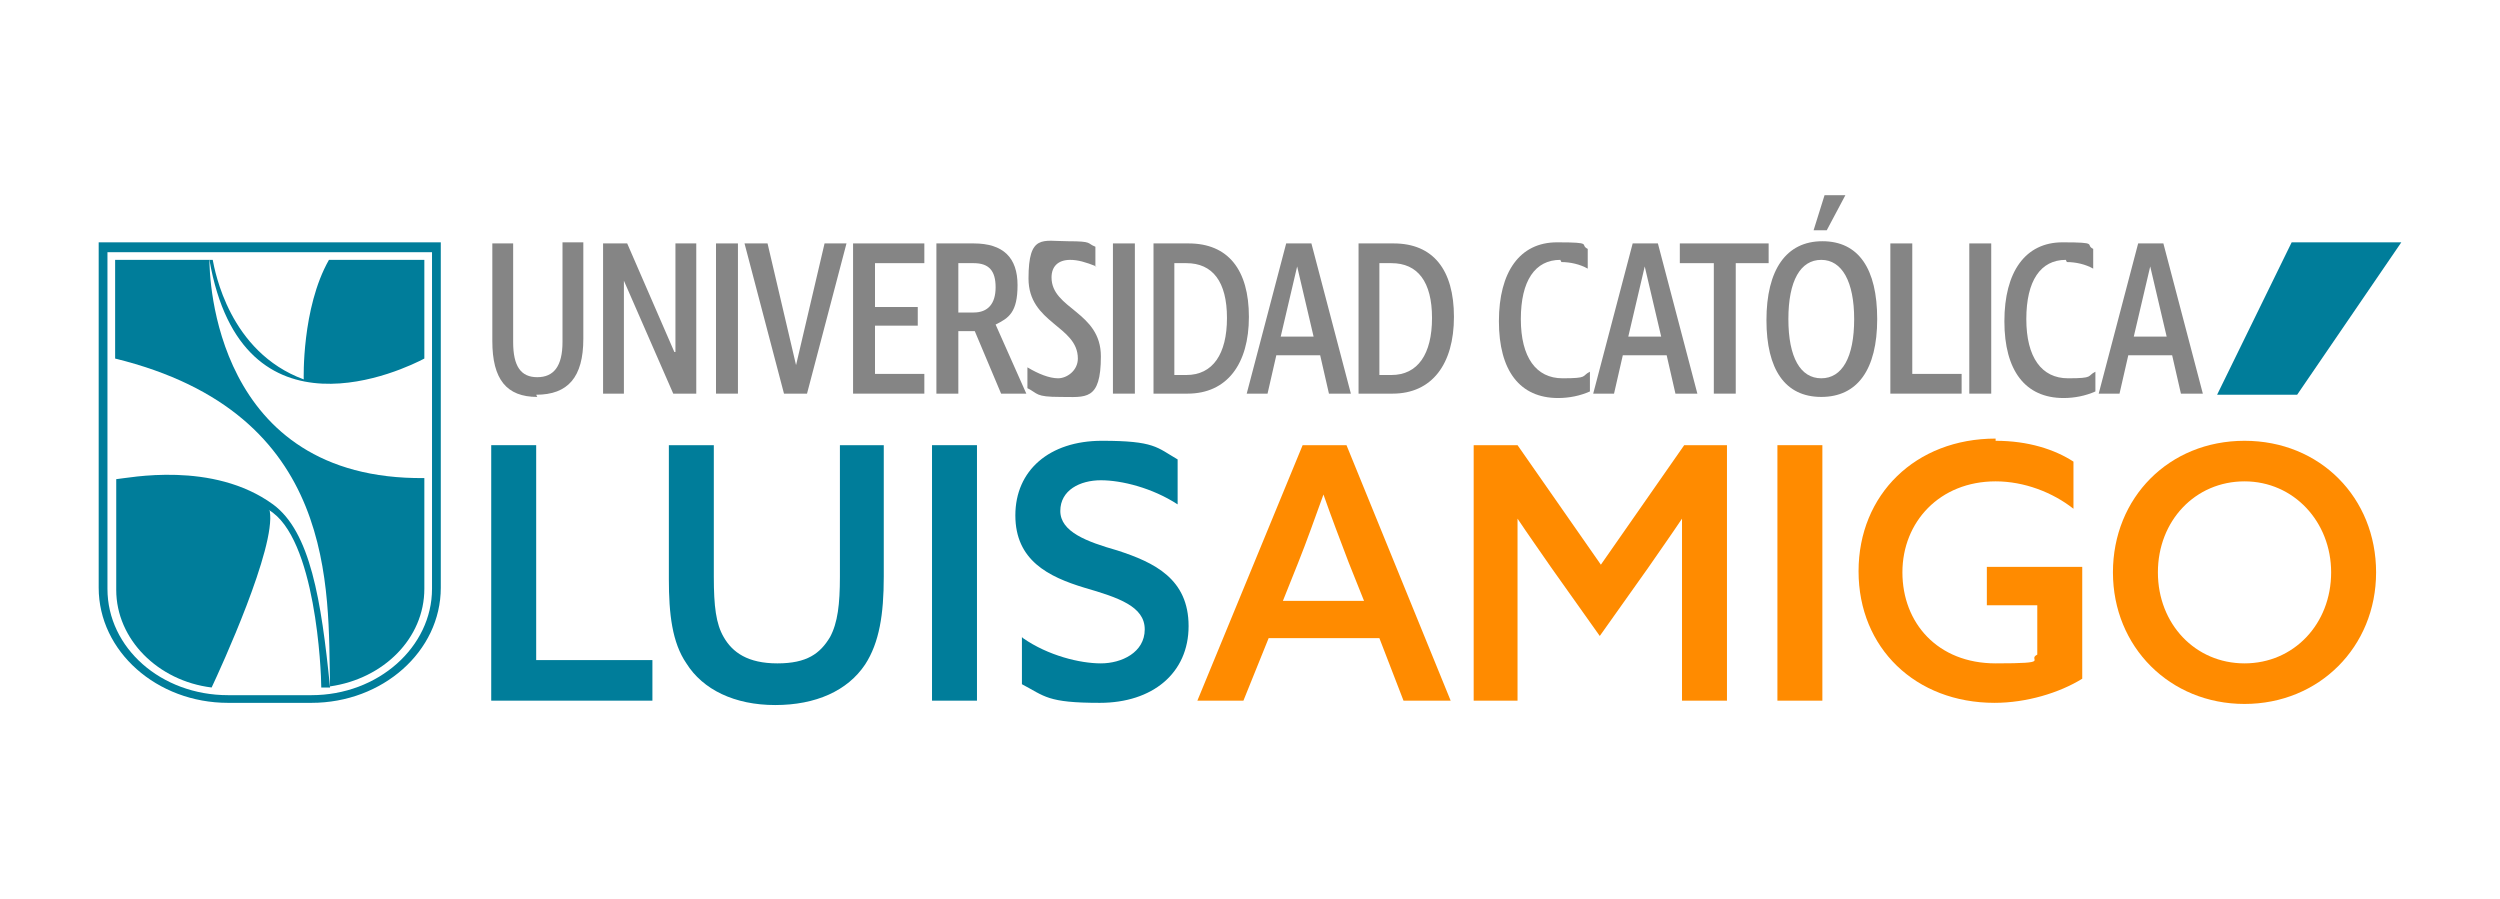 <?xml version="1.0" encoding="UTF-8"?>
<svg xmlns="http://www.w3.org/2000/svg" version="1.1" viewBox="0 0 228 82">
  <!-- Generator: Adobe Illustrator 28.7.1, SVG Export Plug-In . SVG Version: 1.2.0 Build 142)  -->
  <g>
    <g id="Layer_1">
      <g id="Layer_1-2" data-name="Layer_1">
        <g>
          <polygon points="44.8 40.6 48.9 40.6 48.9 60.2 59.5 60.2 59.5 63.9 44.8 63.9 44.8 40.6" fill="#007d9a"/>
          <path d="M61,52.8v-12.2h4.1v12c0,2.7.2,4.3.9,5.5.8,1.4,2.2,2.4,4.9,2.4s3.9-.9,4.8-2.4c.7-1.3.9-3,.9-5.5v-12h4v12c0,3.4-.4,6-1.7,8-1.6,2.4-4.5,3.7-8.2,3.7s-6.6-1.4-8.1-3.8c-1.3-1.9-1.6-4.5-1.6-7.7" fill="#007d9a"/>
          <rect x="85" y="40.6" width="4.1" height="23.3" fill="#007d9a"/>
          <path d="M93.3,58.2c2.3,1.6,5.2,2.3,7.1,2.3s4-1,4-3.1-2.4-2.9-5.5-3.8c-3.3-1-6.3-2.5-6.3-6.6s3.1-6.8,7.9-6.8,5,.6,6.9,1.7v4.1c-2.3-1.5-5.1-2.2-7-2.2s-3.7.9-3.7,2.8,2.4,2.8,5.2,3.6c3.4,1.1,6.5,2.6,6.5,6.9s-3.3,7-8.1,7-5-.6-7.1-1.7v-4.3h0Z" fill="#007d9a"/>
          <path d="M132.3,63.9h-4.3l-2.2-5.7h-10.1l-2.3,5.7h-4.2l9.6-23.3h4l9.5,23.3ZM117,54.8h7.4l-1.4-3.5c-.8-2.1-1.6-4.2-2.3-6.2h0c-.8,2.2-1.5,4.2-2.3,6.2,0,0-1.4,3.5-1.4,3.5Z" fill="#ff8b00"/>
          <path d="M134.4,40.6h4l7.6,10.9,7.6-10.9h3.9v23.3h-4.1v-16.6h0c-1,1.5-2,2.9-3.1,4.5l-4.4,6.2-4.4-6.2c-1.1-1.6-2.1-3-3.1-4.5h0v16.6h-4v-23.3Z" fill="#ff8b00"/>
          <rect x="162.1" y="40.6" width="4.1" height="23.3" fill="#ff8b00"/>
          <path d="M182,40.2c3,0,5.4.8,7.1,1.9v4.3c-1.9-1.5-4.5-2.5-7.1-2.5-5.1,0-8.5,3.7-8.5,8.3s3.2,8.3,8.5,8.3,2.8-.3,3.8-.8v-4.5h-4.6v-3.5h8.7v10.2c-2.1,1.3-5.1,2.2-8,2.2-7.2,0-12.4-5-12.4-12s5.2-12.1,12.5-12.1" fill="#ff8b00"/>
          <path d="M192.7,52.2c0-6.8,5.1-12,12-12s12,5.2,12,12-5.2,12-12,12-12-5.2-12-12M212.6,52.2c0-4.6-3.4-8.3-7.9-8.3s-7.9,3.6-7.9,8.3,3.4,8.3,7.9,8.3,7.9-3.6,7.9-8.3" fill="#ff8b00"/>
          <polygon points="209.5 36 202.2 36 209 22.1 219 22.1 209.5 36" fill="#007d9a"/>
          <path d="M49,36.2c-2.8,0-4.1-1.6-4.1-5.1v-8.9h1.9v9c0,2.2.7,3.2,2.2,3.2s2.3-1,2.3-3.2v-9.1h1.9v8.8c0,3.5-1.4,5.1-4.3,5.1" fill="#858585"/>
          <polygon points="56.9 25.6 56.9 25.6 56.9 35.9 55 35.9 55 22.2 57.2 22.2 61.5 32.1 61.6 32.1 61.6 22.2 63.5 22.2 63.5 35.9 61.4 35.9 56.9 25.6" fill="#858585"/>
          <rect x="65.3" y="22.2" width="2" height="13.7" fill="#858585"/>
          <polygon points="67.9 22.2 70 22.2 72.6 33.3 72.6 33.3 75.2 22.2 77.2 22.2 73.6 35.9 71.5 35.9 67.9 22.2" fill="#858585"/>
          <polygon points="77.8 22.2 84.3 22.2 84.3 24 79.8 24 79.8 28 83.7 28 83.7 29.7 79.8 29.7 79.8 34.1 84.3 34.1 84.3 35.9 77.8 35.9 77.8 22.2" fill="#858585"/>
          <path d="M91.3,35.9l-2.4-5.7h-1.5v5.7h-2v-13.7h3.4c2.7,0,4,1.3,4,3.8s-.8,3-2,3.6l2.8,6.3h-2.3ZM90.8,26.2c0-1.5-.6-2.2-2-2.2h-1.4v4.5h1.4c1.3,0,2-.8,2-2.3" fill="#858585"/>
          <path d="M100,24.3c-1-.4-1.7-.6-2.4-.6-1.1,0-1.7.6-1.7,1.6,0,2.9,4.5,3.1,4.5,7.2s-1.4,3.7-3.7,3.7-2-.3-3-.8v-1.9c1,.6,2,1,2.8,1s1.8-.7,1.8-1.8c0-3-4.5-3.2-4.5-7.3s1.3-3.4,3.6-3.4,1.7.2,2.5.5v1.8h0Z" fill="#858585"/>
          <rect x="101.5" y="22.2" width="2" height="13.7" fill="#858585"/>
          <path d="M108.3,35.9h-3.1v-13.7h3.2c3.6,0,5.5,2.4,5.5,6.7s-2,7-5.6,7M108.2,24h-1.1v10.2h1.1c2.4,0,3.7-1.9,3.7-5.2s-1.3-5-3.7-5" fill="#858585"/>
          <path d="M120.3,32.4h-3.9l-.8,3.5h-1.9l3.6-13.7h2.3l3.6,13.7h-2l-.8-3.5h0ZM119.8,30.7l-1.5-6.4h0l-1.5,6.4h3.1,0Z" fill="#858585"/>
          <path d="M127,35.9h-3.1v-13.7h3.2c3.6,0,5.5,2.4,5.5,6.7s-2,7-5.6,7M126.9,24h-1.1v10.2h1.1c2.4,0,3.7-1.9,3.7-5.2s-1.3-5-3.7-5" fill="#858585"/>
          <path d="M142.3,23.7c-2.3,0-3.6,1.9-3.6,5.4s1.4,5.4,3.8,5.4,1.7-.2,2.5-.6v1.8c-.9.4-1.9.6-2.9.6-3.5,0-5.4-2.5-5.4-7s1.9-7.2,5.3-7.2,2,.2,2.8.6v1.8c-.7-.4-1.6-.6-2.4-.6" fill="#858585"/>
          <path d="M151.9,32.4h-3.9l-.8,3.5h-1.9l3.6-13.7h2.3l3.6,13.7h-2l-.8-3.5h-.1ZM151.5,30.7l-1.5-6.4h0l-1.5,6.4h3.1-.1Z" fill="#858585"/>
          <polygon points="158.3 35.9 156.3 35.9 156.3 24 153.2 24 153.2 22.2 161.3 22.2 161.3 24 158.3 24 158.3 35.9" fill="#858585"/>
          <path d="M161.1,29.2c0-4.6,1.8-7.2,5.1-7.2s5,2.5,5,7.1-1.8,7.1-5.1,7.1-5-2.5-5-7M169.1,29.1c0-3.4-1.1-5.4-3-5.4s-3,1.9-3,5.4,1.1,5.4,3,5.4,3-1.9,3-5.4M168.3,17.8l-1.7,3.2h-1.2l1-3.2h1.9Z" fill="#858585"/>
          <polygon points="172.4 22.2 174.4 22.2 174.4 34.1 178.9 34.1 178.9 35.9 172.4 35.9 172.4 22.2" fill="#858585"/>
          <rect x="179.6" y="22.2" width="2" height="13.7" fill="#858585"/>
          <path d="M188.4,23.7c-2.3,0-3.6,1.9-3.6,5.4s1.4,5.4,3.8,5.4,1.7-.2,2.5-.6v1.8c-.9.4-1.9.6-2.9.6-3.5,0-5.4-2.5-5.4-7s1.9-7.2,5.3-7.2,2,.2,2.8.6v1.8c-.7-.4-1.6-.6-2.4-.6" fill="#858585"/>
          <path d="M198,32.4h-3.9l-.8,3.5h-1.9l3.6-13.7h2.3l3.6,13.7h-2l-.8-3.5h-.1ZM197.6,30.7l-1.5-6.4h0l-1.5,6.4h3.1-.1Z" fill="#858585"/>
          <path d="M19.1,23.7h-8.6v9c20.4,5,19.4,21,19.6,29.9,4.9-.7,8.6-4.4,8.6-8.9v-10.1c-19.2.2-19.6-18.4-19.6-19.9" fill="#007d9a"/>
          <path d="M27.7,34.6c-6.8-2.5-8.1-9.9-8.3-10.9h-.3c3,17.2,17.9,9.9,19.6,9v-9h-8.7c-2.5,4.4-2.3,10.9-2.3,10.9" fill="#007d9a"/>
          <path d="M24.5,46.5c4.3,2.5,4.8,14.7,4.8,16.2h.8c-.8-8-1.8-14.2-5.2-16.7-5.5-4-13.2-2.4-14.3-2.3v10.1c0,4.5,3.8,8.3,8.7,8.9.8-1.7,5.9-12.8,5.3-16.1" fill="#007d9a"/>
          <path d="M28.4,64.1h-7.6c-6.5,0-11.8-4.7-11.8-10.5v-31.5h31.2v31.5c0,5.8-5.3,10.5-11.8,10.5M9.8,23v30.7c0,5.4,4.9,9.7,11,9.7h7.6c6.1,0,11-4.4,11-9.7v-30.7s-29.6,0-29.6,0Z" fill="#007d9a"/>
        </g>
      </g>
    </g>
  </g>
</svg>
